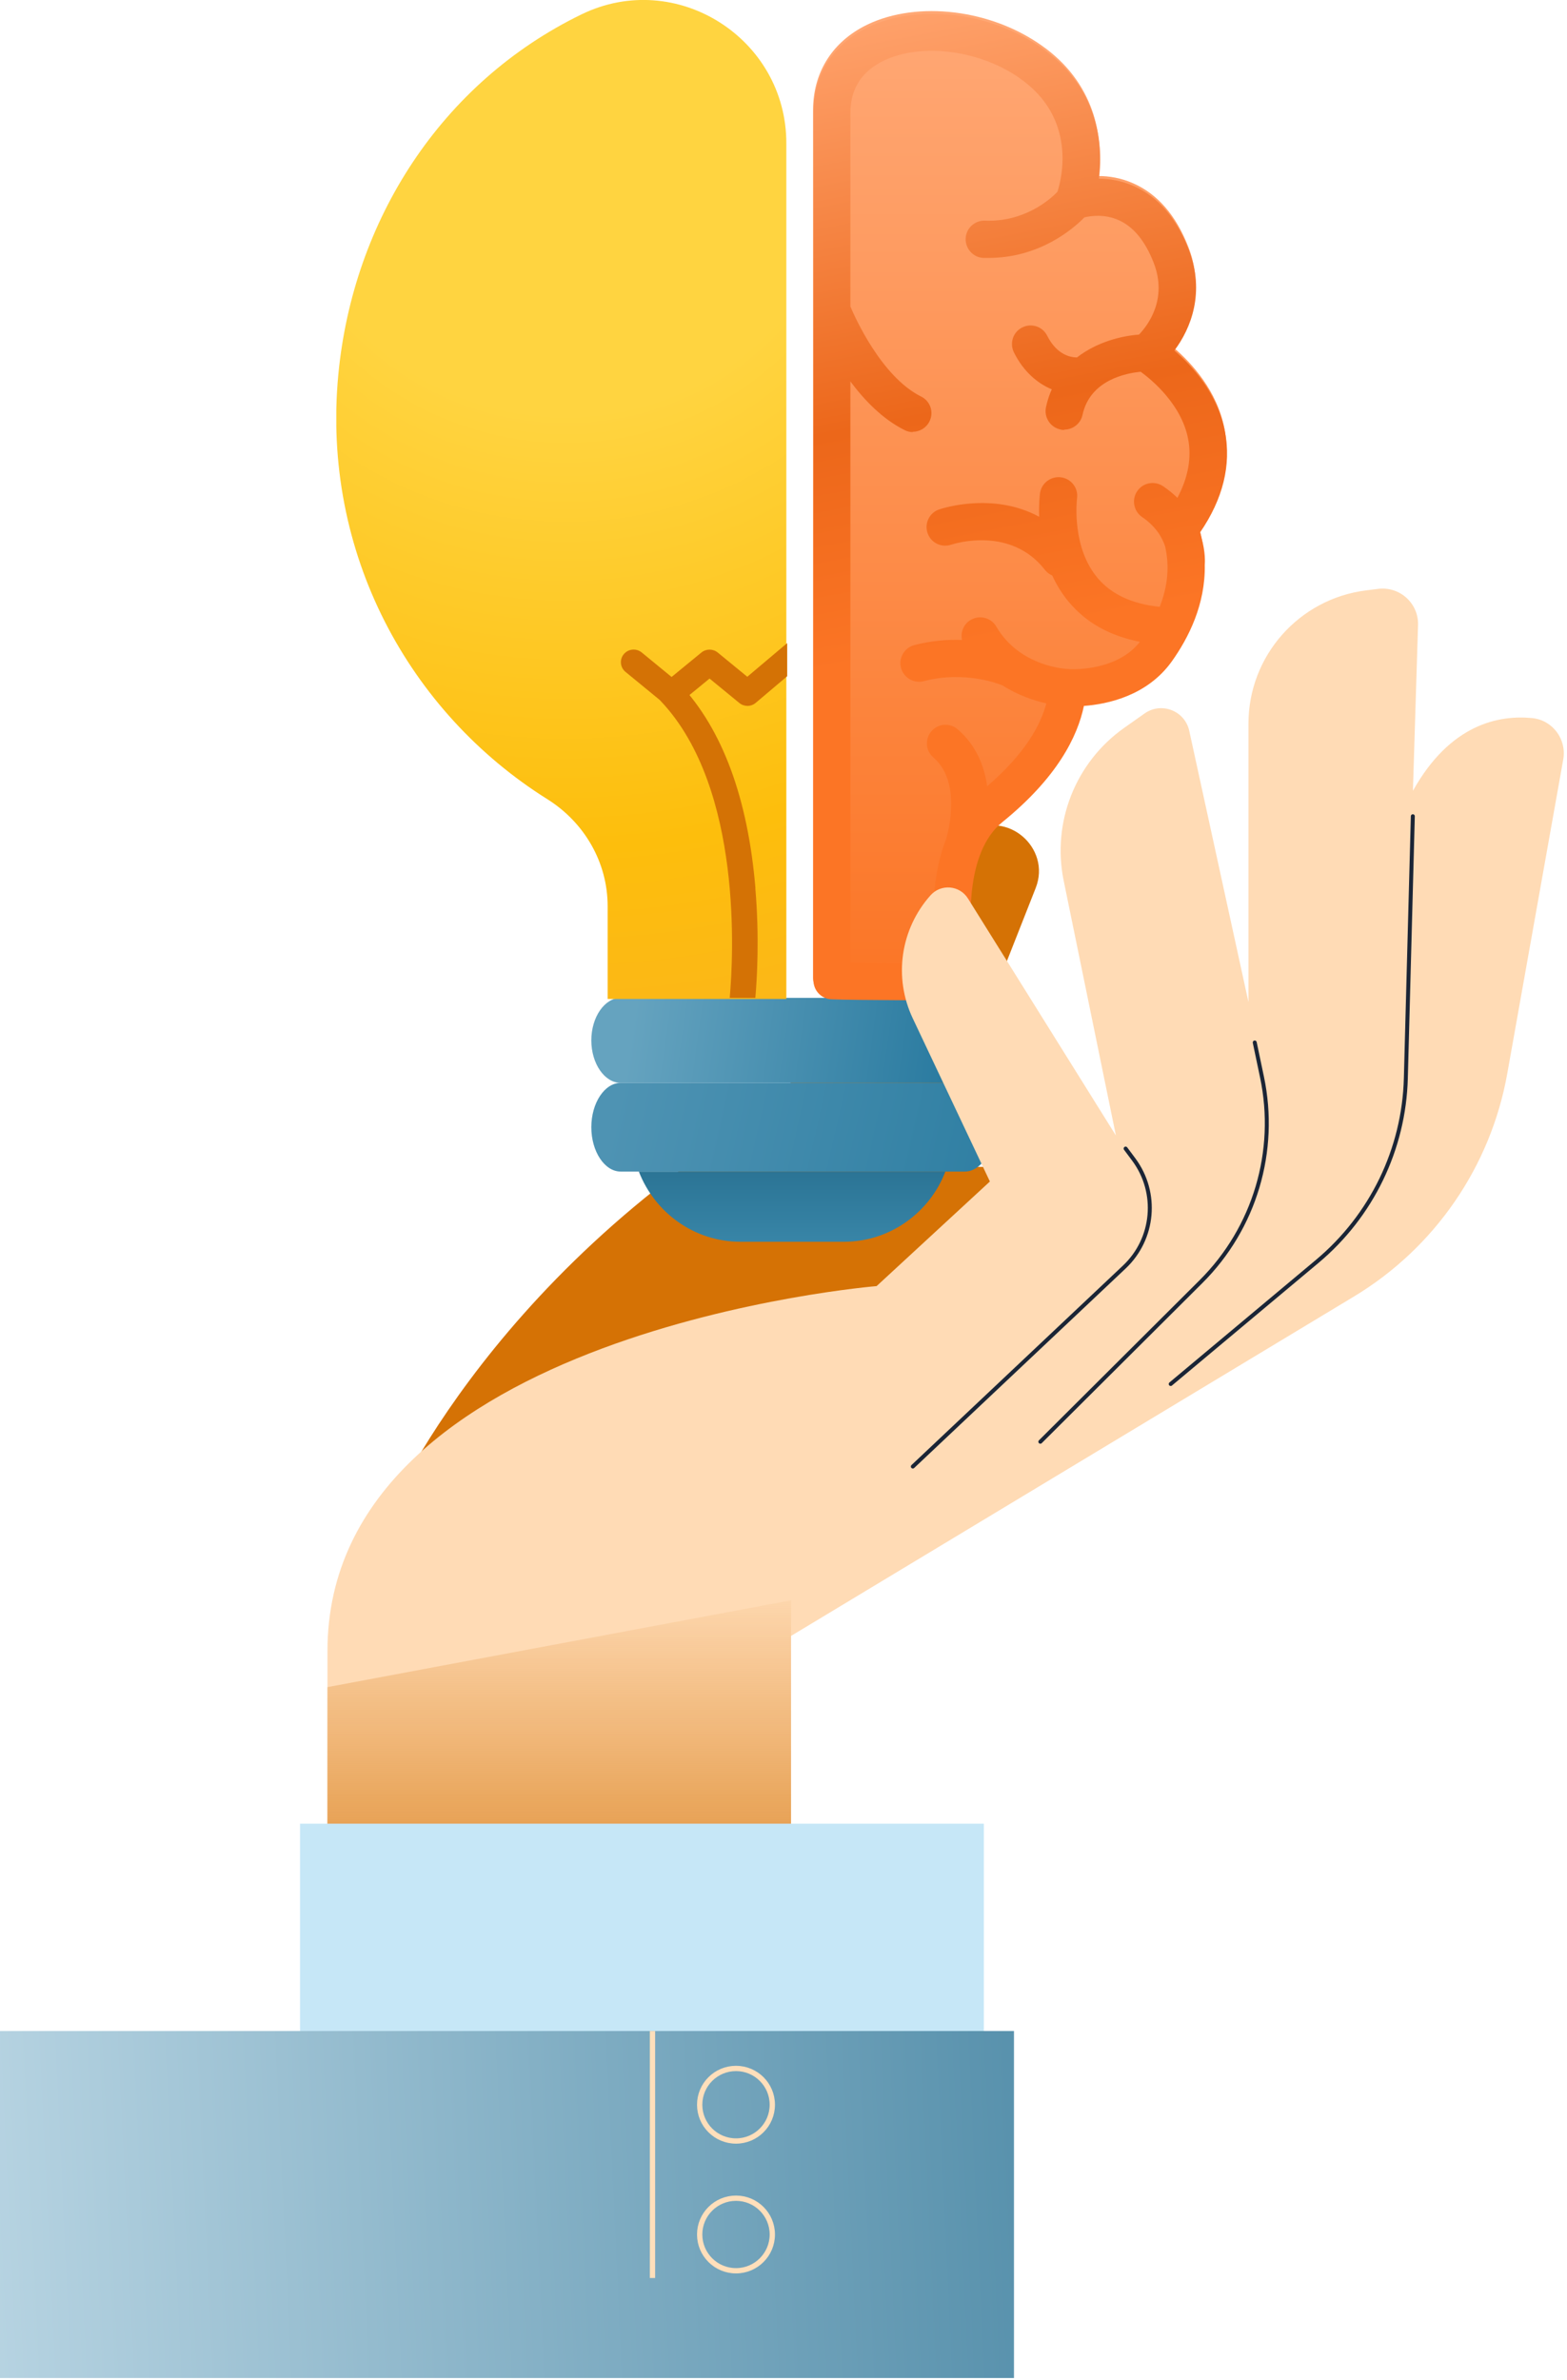 <svg width="424" height="644" viewBox="0 0 424 644" fill="none" xmlns="http://www.w3.org/2000/svg">
<path d="M103.619 412.597C103.619 412.597 130.209 346.176 211.747 298.241C211.747 298.241 232.55 244.072 262.368 225.228C272.339 218.923 284.558 229.336 280.23 240.299L250.508 315.724H337.833L103.667 412.597H103.619Z" fill="#D57205"/>
<g clip-path="url(#clip0_3_2)">
<path d="M261.051 293H167.949C163.594 293 160 287.801 160 281.5C160 275.199 163.594 270 167.949 270H261.051C265.406 270 269 275.199 269 281.5C269 287.801 265.406 293 261.051 293Z" fill="url(#paint0_linear_3_2)"/>
<path d="M261.051 317H167.949C163.594 317 160 311.574 160 305C160 298.426 163.594 293 167.949 293H261.051C265.406 293 269 298.426 269 305C269 311.574 265.406 317 261.051 317Z" fill="url(#paint1_linear_3_2)"/>
<path d="M172.869 317.013C177.138 328.068 187.831 336 200.342 336H228.322C240.832 336 251.568 328.068 255.795 317.013H172.869Z" fill="url(#paint2_linear_3_2)"/>
<path d="M91.549 101.307C86.942 149.618 110.696 192.782 148.101 216.242C158.118 222.529 164.416 233.33 164.416 245.187V270.292H212.768V38.818C212.81 10.38 182.97 -8.565 157.357 3.882C119.276 22.405 95.522 59.704 91.549 101.307Z" fill="url(#paint3_radial_3_2)"/>
<path d="M204.409 240.35C202.359 215.956 195.485 197.371 183.962 185.087C182.662 183.693 180.467 183.635 179.081 184.942C177.695 186.248 177.637 188.455 178.936 189.849C201.088 213.459 198.402 259.4 197.449 270H204.38C204.842 264.802 205.507 253.592 204.38 240.35H204.409Z" fill="#D47205"/>
<path d="M202.236 183.143L194.185 176.543C192.915 175.514 191.069 175.514 189.799 176.543L181.719 183.171L173.639 176.543C172.167 175.343 170.003 175.543 168.791 177C167.579 178.457 167.781 180.6 169.253 181.8L179.526 190.229C180.795 191.257 182.642 191.257 183.912 190.229L191.992 183.6L200.072 190.229C200.707 190.743 201.486 191 202.265 191C203.044 191 203.852 190.714 204.487 190.171L213 182.971V174L202.207 183.114L202.236 183.143Z" fill="#D47205"/>
<path d="M259.392 269.944C258.208 269.944 230.82 269.944 224.776 269.648C222.113 269.522 220 267.286 220 264.627V29.862C220 19.947 224.818 11.93 233.525 7.247C246.628 0.242 266.492 2.057 280.736 11.55L281.666 12.183C296.332 22.352 298.615 37.162 297.22 47.626C300.009 47.626 303.306 48.132 306.645 49.609C313.239 52.52 318.226 58.301 321.523 66.782C326.003 78.343 322.157 88.132 317.634 94.123C322.452 98.258 329.342 105.726 331.328 116.064C333.061 125.051 330.821 134.249 324.608 143.321C328.496 157.835 322.664 170.198 316.958 178.215C310.28 187.582 299.46 189.818 293.162 190.282C291.429 198.594 285.935 209.691 271.099 221.717C259.603 230.999 262.266 255.218 264.295 263.784C264.633 265.26 264.295 266.864 263.323 268.045C262.35 269.269 260.913 269.944 259.392 269.944Z" fill="url(#paint4_linear_3_2)"/>
<path fill-rule="evenodd" clip-rule="evenodd" d="M259.514 270.672C258.331 270.672 230.942 270.672 224.898 270.376C222.236 270.25 220.122 268.014 220.122 265.355V30.59C220.122 20.675 224.941 12.658 233.647 7.975C246.75 0.97 266.615 2.785 280.858 12.278L281.788 12.911C296.454 23.08 298.737 37.89 297.342 48.354C300.132 48.354 303.428 48.86 306.767 50.337C313.361 53.248 318.348 59.029 321.645 67.51C326.125 79.071 322.279 88.86 317.756 94.851C322.575 98.986 329.464 106.454 331.451 116.792C333.184 125.779 330.943 134.977 324.73 144.049C324.862 144.54 324.982 145.029 325.092 145.515C326.223 149.427 326.019 152.372 325.998 152.614C325.996 152.649 325.992 152.684 325.989 152.718C325.987 152.737 325.985 152.755 325.983 152.774C326.207 163.5 321.604 172.587 317.08 178.943C310.402 188.31 299.582 190.546 293.285 191.01C291.552 199.322 286.057 210.419 271.222 222.445C268.681 224.496 266.831 227.278 265.514 230.459C265.506 230.486 265.498 230.511 265.49 230.534C265.484 230.553 265.479 230.57 265.474 230.586C265.466 230.608 265.46 230.628 265.454 230.645C265.444 230.675 265.437 230.698 265.431 230.715C265.352 230.947 265.258 231.17 265.151 231.382C260.978 242.539 262.879 258.021 264.417 264.512C264.755 265.988 264.417 267.592 263.445 268.773C262.473 269.997 261.036 270.672 259.514 270.672ZM255.991 227.092C251.404 238.669 252.363 252.673 253.47 260.588C246.961 260.588 236.648 260.545 230.182 260.419L230.097 260.461V103.199C233.918 108.342 238.837 113.412 244.763 116.37C245.482 116.75 246.243 116.918 247.003 116.918L246.961 116.834C248.821 116.834 250.596 115.821 251.484 114.049C252.752 111.56 251.737 108.522 249.243 107.298C238.36 101.886 231.13 85.39 230.097 82.923V30.548C230.097 24.346 232.887 19.747 238.297 16.835C248.145 11.561 263.994 13.207 275.152 20.633L275.871 21.139C291.456 31.957 287.267 48.35 286.121 51.903C284.104 53.988 277.182 60.127 266.488 59.704H266.319C263.614 59.704 261.374 61.856 261.289 64.556C261.205 67.341 263.36 69.704 266.15 69.788H267.46C281.312 69.788 290.407 61.892 293.422 58.821C295.128 58.401 298.819 57.853 302.625 59.535C306.683 61.307 309.895 65.231 312.177 71.138C315.966 80.898 310.658 87.955 308.192 90.535C303.359 90.885 296.735 92.564 291.408 96.715C289.665 96.705 285.963 96.022 283.352 90.843C282.126 88.353 279.083 87.341 276.59 88.606C274.096 89.83 273.124 92.868 274.349 95.358C277.06 100.77 280.89 103.787 284.589 105.344C283.925 106.826 283.39 108.444 283.014 110.21C282.465 112.952 284.197 115.61 286.902 116.201C287.241 116.328 287.621 116.328 287.959 116.328V116.243C290.284 116.243 292.397 114.64 292.904 112.277C294.941 102.802 304.756 100.952 308.656 100.592C311.603 102.745 319.648 109.335 321.476 118.733C322.466 123.835 321.501 129.201 318.581 134.706C317.466 133.617 316.185 132.559 314.713 131.56C312.389 129.998 309.261 130.589 307.697 132.91C306.133 135.23 306.767 138.353 309.05 139.914C312.73 142.407 314.446 145.41 315.245 147.783C316.489 153.132 316.002 158.613 313.793 164.189C306.405 163.445 300.784 160.856 297.046 156.454C290.092 148.3 291.299 136.093 291.416 134.901L291.417 134.9C291.422 134.847 291.425 134.816 291.425 134.809C291.805 132.066 289.861 129.534 287.114 129.155C284.367 128.775 281.788 130.716 281.408 133.458L281.403 133.499C281.352 133.916 281.058 136.342 281.18 139.829C268.815 133.115 255.282 137.468 254.15 137.832C254.131 137.838 254.116 137.843 254.104 137.846C251.484 138.733 250.089 141.602 250.976 144.218C251.864 146.876 254.738 148.268 257.359 147.382L257.384 147.374C258.351 147.07 273.474 142.316 282.718 154.175C283.257 154.877 283.951 155.397 284.722 155.721C285.857 158.207 287.34 160.665 289.269 162.952C293.942 168.517 300.383 172.095 308.444 173.65C302.531 181.241 291.311 181.124 289.647 181.062C289.454 181.034 289.258 181.017 289.058 181.01C288.509 181.01 275.956 180.462 269.573 169.534C268.179 167.129 265.093 166.327 262.684 167.719C260.738 168.844 259.84 171.071 260.302 173.153C256.452 173.019 252.047 173.34 247.384 174.555C244.721 175.272 243.073 178.015 243.791 180.715C244.51 183.373 247.257 185.019 249.962 184.302C261.078 181.39 270.461 185.145 270.63 185.23C270.825 185.308 271.025 185.374 271.226 185.428C275.48 188.164 279.814 189.583 283.117 190.317C281.571 196.218 277.334 203.948 267.108 212.743C266.355 207.332 264.167 201.685 259.134 197.339C257.02 195.525 253.85 195.736 252.033 197.846C250.216 199.955 250.427 203.12 252.54 204.934C260.139 211.48 256.685 224.702 255.991 227.092Z" fill="url(#paint5_linear_3_2)"/>
</g>
<path d="M214.043 511.357V442.643L366.312 350.833C388.239 337.626 403.375 315.605 407.846 290.431L422.982 205.5C423.963 200.031 420.113 194.848 414.589 194.298C405.646 193.415 392.399 195.875 382.309 213.979L383.695 169.149C383.887 163.273 378.77 158.616 372.911 159.333L369.683 159.739C351.463 162.008 337.809 177.484 337.809 195.803V271.133L321.788 197.738C320.593 192.292 314.232 189.832 309.689 193.057L304.142 196.973C290.99 206.288 284.582 222.505 287.81 238.293L301.942 307.245L261.914 243.117C259.666 239.511 254.597 239.081 251.775 242.257C243.645 251.381 241.732 264.469 246.969 275.528L267.844 319.689L237.189 347.991C237.189 347.991 88.603 360.124 88.603 446.751V511.428H214.067L214.043 511.357Z" fill="url(#paint6_linear_3_2)"/>
<path d="M88.579 456.5L214.043 433V511.357H88.579V456.5Z" fill="url(#paint7_linear_3_2)"/>
<path d="M304.572 310.78L306.796 313.766C313.419 322.722 312.319 335.189 304.213 342.832L246.993 396.81" stroke="#1B2536" stroke-width="1.075" stroke-linecap="round" stroke-linejoin="round"/>
<path d="M339.507 282.072L341.467 291.41C345.7 311.473 339.507 332.299 324.968 346.773L281.497 390.098" stroke="#1B2536" stroke-width="1.075" stroke-linecap="round" stroke-linejoin="round"/>
<path d="M382.284 220.857L380.395 291.745C379.893 310.923 371.142 328.98 356.412 341.304L316.767 374.478" stroke="#1B2536" stroke-width="1.075" stroke-linecap="round" stroke-linejoin="round"/>
<path d="M266.206 493.444H81.178V564.475H266.206V493.444Z" fill="#C6E7F7"/>
<path d="M274.359 549.547H0V643.435H274.359V549.547Z" fill="url(#paint8_linear_3_2)"/>
<path d="M176.549 616.374V549.547" stroke="#FFDFBB" stroke-width="1.433" stroke-miterlimit="10"/>
<path d="M208.974 569.49C208.974 574.912 204.574 579.306 199.146 579.306C193.718 579.306 189.318 574.912 189.318 569.49C189.318 564.068 193.718 559.674 199.146 559.674C204.574 559.674 208.974 564.068 208.974 569.49Z" stroke="#FFDFBB" stroke-width="1.433" stroke-miterlimit="10"/>
<path d="M208.974 604.599C208.974 610.021 204.574 614.416 199.146 614.416C193.718 614.416 189.318 610.021 189.318 604.599C189.318 599.178 193.718 594.783 199.146 594.783C204.574 594.783 208.974 599.178 208.974 604.599Z" stroke="#FFDFBB" stroke-width="1.433" stroke-miterlimit="10"/>
<defs>
<linearGradient id="paint0_linear_3_2" x1="171" y1="277.5" x2="280.5" y2="293" gradientUnits="userSpaceOnUse">
<stop stop-color="#65A3BF"/>
<stop offset="1" stop-color="#196F97"/>
</linearGradient>
<linearGradient id="paint1_linear_3_2" x1="168" y1="293" x2="274" y2="317" gradientUnits="userSpaceOnUse">
<stop stop-color="#4E93B3"/>
<stop offset="1" stop-color="#2E7EA2"/>
</linearGradient>
<linearGradient id="paint2_linear_3_2" x1="214.332" y1="317.013" x2="214.332" y2="336" gradientUnits="userSpaceOnUse">
<stop stop-color="#2B7495"/>
<stop offset="1" stop-color="#3885A7"/>
</linearGradient>
<radialGradient id="paint3_radial_3_2" cx="0" cy="0" r="1" gradientUnits="userSpaceOnUse" gradientTransform="translate(152 35.5) rotate(2.891) scale(333.511 332.941)">
<stop offset="0.23" stop-color="#FFD440"/>
<stop offset="0.579" stop-color="#FDBE0C"/>
<stop offset="1" stop-color="#FAAA2D"/>
<stop offset="1" stop-color="#FAAA2D"/>
</radialGradient>
<linearGradient id="paint4_linear_3_2" x1="275.948" y1="3" x2="275.948" y2="269.944" gradientUnits="userSpaceOnUse">
<stop stop-color="#FFA875"/>
<stop offset="1" stop-color="#FB7525"/>
</linearGradient>
<linearGradient id="paint5_linear_3_2" x1="156" y1="-114.5" x2="229.5" y2="265" gradientUnits="userSpaceOnUse">
<stop offset="0.338" stop-color="#FFA26C"/>
<stop offset="0.623" stop-color="#EC671A"/>
<stop offset="0.786" stop-color="#FC7525"/>
</linearGradient>
<linearGradient id="paint6_linear_3_2" x1="394" y1="168.5" x2="149" y2="499" gradientUnits="userSpaceOnUse">
<stop stop-color="#FFDBB5"/>
</linearGradient>
<linearGradient id="paint7_linear_3_2" x1="151" y1="427" x2="151" y2="550.5" gradientUnits="userSpaceOnUse">
<stop stop-color="#D47205" stop-opacity="0"/>
<stop offset="1" stop-color="#D47205"/>
</linearGradient>
<linearGradient id="paint8_linear_3_2" x1="274" y1="581.5" x2="-32" y2="596" gradientUnits="userSpaceOnUse">
<stop stop-color="#5992AD"/>
<stop offset="1" stop-color="#C0DAE7"/>
</linearGradient>
<clipPath id="clip0_3_2">
<rect width="241" height="347" fill="white" transform="translate(91)"/>
</clipPath>
</defs>
</svg>
